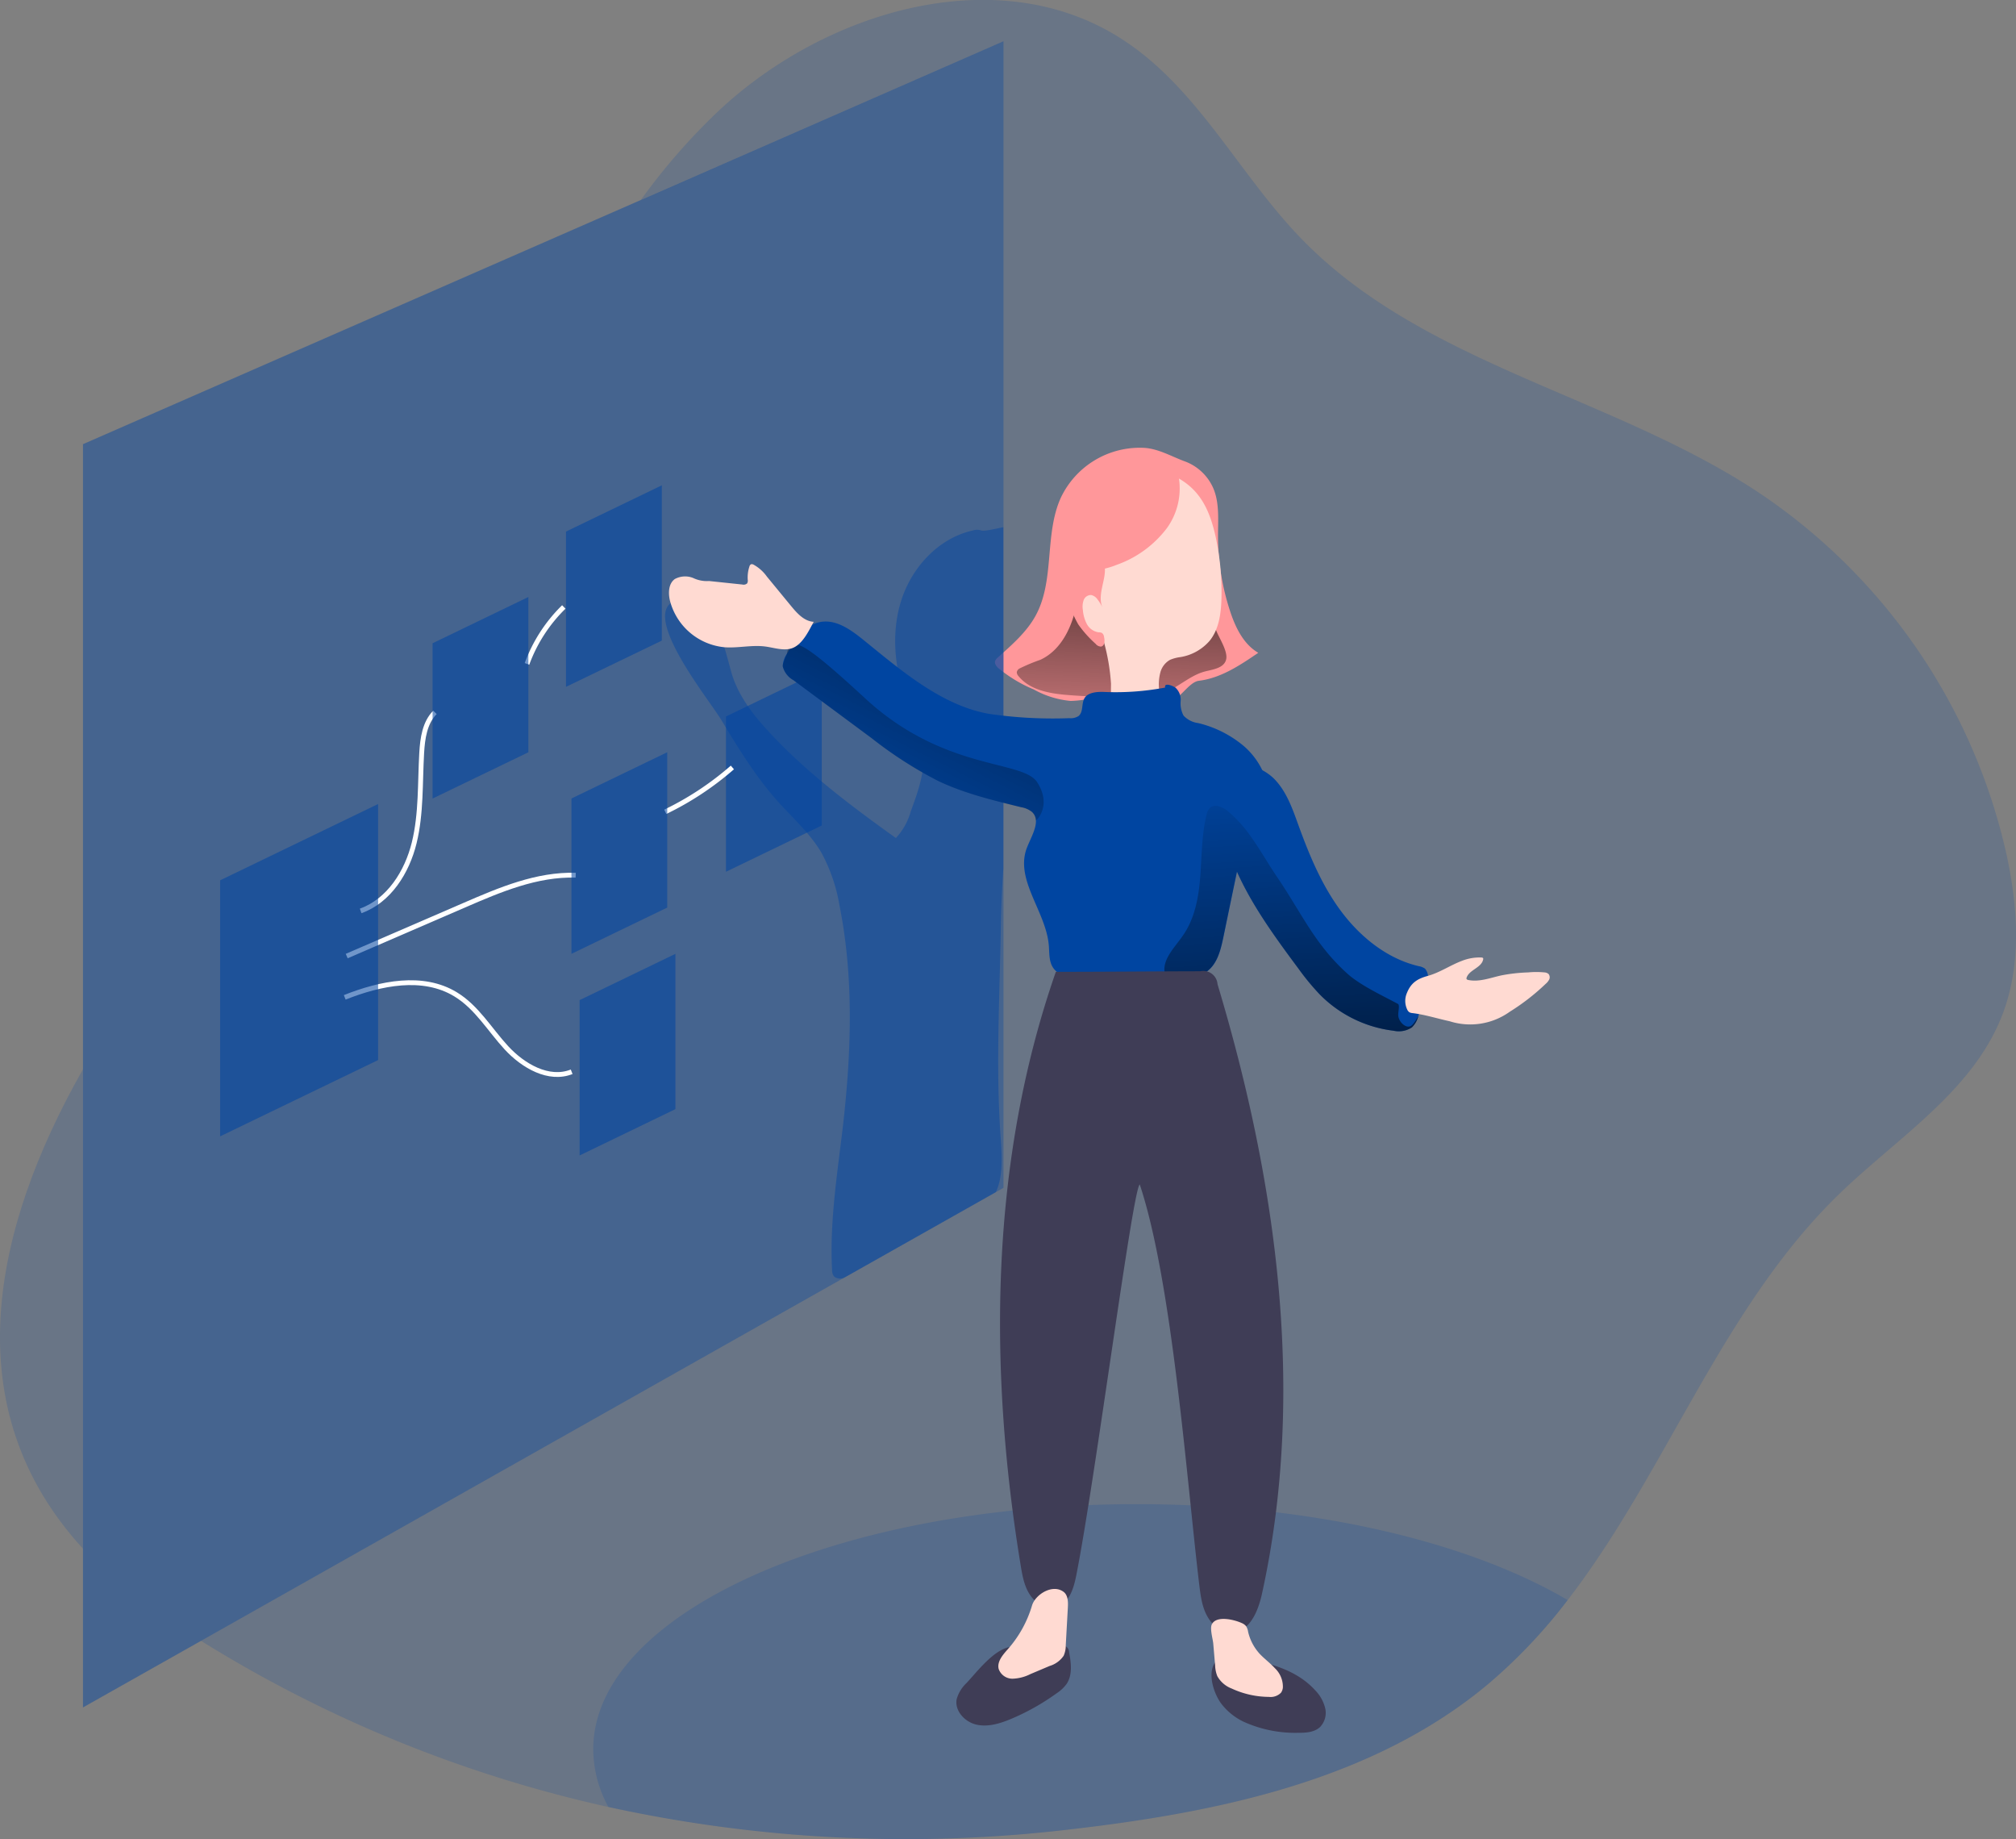 <svg id="Layer_1" data-name="Layer 1" xmlns="http://www.w3.org/2000/svg" xmlns:xlink="http://www.w3.org/1999/xlink" viewBox="0 0 380.06 346.61"><rect x="0" y="0" width="380.06" height="346.61" fill="#808080" stroke="none"/><defs><linearGradient id="linear-gradient" x1="218.95" y1="101.08" x2="217.41" y2="152.43" gradientUnits="userSpaceOnUse"><stop offset="0.01"/><stop offset="0.13" stop-opacity="0.69"/><stop offset="1" stop-opacity="0"/></linearGradient><linearGradient id="linear-gradient-2" x1="210.7" y1="76.75" x2="169.89" y2="158.13" gradientUnits="userSpaceOnUse"><stop offset="0.01"/><stop offset="1" stop-opacity="0"/></linearGradient><linearGradient id="linear-gradient-3" x1="253.47" y1="242.77" x2="247.56" y2="146.24" xlink:href="#linear-gradient-2"/></defs><title>Product Manager</title><path d="M22.35,203.35v90.34C-1.95,267.19,5.25,233.5,22.35,203.35Z" transform="translate(-6.71 -1.8)" fill="#0045a1" opacity="0.18" style="isolation:isolate"/><path d="M384.08,193.36c-5.63,14.26-19.75,22.9-30.74,33.58-22,21.36-32.54,52.41-51.09,76.44a100.73,100.73,0,0,1-14.85,15.71c-21.56,18.14-50.66,24.24-78.67,27.48a262.74,262.74,0,0,1-87.32-4.19A245.6,245.6,0,0,1,44.6,311.06l121.34-68.48,28.51-16.09,1.45-.82V9.56L127.53,39.48a119,119,0,0,1,14.57-16.7C162.48,3.61,195.37-6,218.69,9.49c14,9.24,21.69,25.28,33.35,37.3,23,23.74,58.74,29.61,86.3,47.9A111.22,111.22,0,0,1,385,162.94C387.16,173,387.87,183.79,384.08,193.36Z" transform="translate(-6.71 -1.8)" fill="#0045a1" opacity="0.18" style="isolation:isolate"/><path d="M302.25,303.38a100.73,100.73,0,0,1-14.85,15.71c-21.56,18.14-50.66,24.24-78.67,27.48a262.74,262.74,0,0,1-87.32-4.19,22.73,22.73,0,0,1-2.86-10.87c0-25.52,45.86-46.21,102.43-46.21C254.09,285.3,283.53,292.38,302.25,303.38Z" transform="translate(-6.71 -1.8)" fill="#0045a1" opacity="0.18" style="isolation:isolate"/><path d="M222.54,86.22a16.47,16.47,0,0,0-15.86,9.43c-3.11,6.93-1.09,15.47-4.71,22.15-1.71,3.15-4.5,5.54-7.16,7.94a1.46,1.46,0,0,0-.5.68c-.14.5.26,1,.64,1.33a26.28,26.28,0,0,0,6.65,4,17.51,17.51,0,0,0,6.94,2.16,18,18,0,0,0,4.37-.63c2.42-.57,3.86,2.33,6.28,1.72a50.59,50.59,0,0,1,7.87-1c2-.13,3.7-3.65,5.68-3.89,4.13-.5,7.74-2.92,11.18-5.27-2.82-1.65-4.34-4.84-5.36-8a45.55,45.55,0,0,1-2.23-14c0-3,.3-6.23-.88-9a9.41,9.41,0,0,0-5.51-5.13C227.51,87.8,225.16,86.42,222.54,86.22Z" transform="translate(-6.71 -1.8)" fill="#ff979a"/><path d="M232.75,107.15a50.4,50.4,0,0,0-.39-6.39,7.86,7.86,0,0,0-3.19-5.35c-2.45-1.55-5.64-.92-8.4,0a16.58,16.58,0,0,0-3.93,1.72c-3.11,2-4.77,5.7-5.59,9.33s-1,7.38-2,11-3,7.13-6.41,8.7a35.07,35.07,0,0,0-3.85,1.6,1,1,0,0,0-.59.73,1.06,1.06,0,0,0,.3.72c2.08,2.6,5.72,3.28,9,3.56,3.48.3,7,.38,10.47.45,2.77.06,5.64.11,8.21-.94s4.61-3.07,7.24-3.85c1.4-.42,3.81-.57,4.24-2.32.38-1.52-1.32-4.06-1.85-5.42A45.14,45.14,0,0,1,232.75,107.15Z" transform="translate(-6.71 -1.8)" fill="url(#linear-gradient)"/><path d="M236.88,322.82a11.61,11.61,0,0,0,4.23,3.47,23.58,23.58,0,0,0,10.34,2.11c1.45,0,3-.08,4.09-1.06a3.85,3.85,0,0,0,1-3.56,7.27,7.27,0,0,0-1.84-3.34c-3.59-4-9.1-5.39-14.22-6.14-2.1-.31-4.18-.77-5.09,1.57C234.58,318,235.64,321.08,236.88,322.82Z" transform="translate(-6.71 -1.8)" fill="#3f3d56"/><path d="M188.94,319a6.62,6.62,0,0,0-1.88,3.08c-.4,2.2,1.56,4.29,3.74,4.78s4.45-.21,6.52-1.08a43.56,43.56,0,0,0,8.55-4.8,7.51,7.51,0,0,0,1.89-1.75c1.16-1.69.89-3.94.51-5.95a1.44,1.44,0,0,0-1.93-1.35c-2,.11-4.08.28-6.12.29a12.84,12.84,0,0,0-3.45.07C193.8,313.08,191,316.78,188.94,319Z" transform="translate(-6.71 -1.8)" fill="#3f3d56"/><polygon points="189.19 7.76 189.19 223.88 187.74 224.7 159.23 240.78 37.89 309.27 15.64 321.82 15.64 83.72 120.82 37.69 189.19 7.76" fill="#0045a1" opacity="0.46" style="isolation:isolate"/><polygon points="124.77 120.74 106.7 129.46 106.7 100.19 124.77 91.47 124.77 120.74" fill="#0045a1" opacity="0.56" style="isolation:isolate"/><polygon points="154.92 155.59 136.86 164.31 136.86 135.04 154.92 126.32 154.92 155.59" fill="#0045a1" opacity="0.56" style="isolation:isolate"/><path d="M195.39,176.36c-.21,13.44-1,26.91,0,40.31.23,3.29.4,7-.94,9.82l-28.51,16.09a1.89,1.89,0,0,1-2-.19,2,2,0,0,1-.37-1.3c-.47-9.07,1-18.11,2.06-27.13,1.57-13.77,2.07-27.81-.64-41.4a32,32,0,0,0-3.4-10c-2.16-3.7-5.45-6.58-8.31-9.78-4.15-4.66-7.41-10-10.65-15.38-2.26-3.73-14.27-18.56-9.38-22,7.63-5.43,10.38,10.42,11.61,14,1.39,4.06,4.14,7.49,7.07,10.62,7,7.51,15.3,13.73,23.67,19.73a12,12,0,0,0,2.8-5c1.48-4,3-8.26,2.23-12.48a33.31,33.31,0,0,0-2.43-6.69c-2.6-6.29-3.66-13.41-1.77-20s7.05-12.32,13.69-13.8a2.54,2.54,0,0,1,1.59,0c.39.19,2.23-.21,4.15-.62v64.39C195.62,169.24,195.44,172.84,195.39,176.36Z" transform="translate(-6.71 -1.8)" fill="#0045a1" opacity="0.46" style="isolation:isolate"/><path d="M210.07,113.89c-.14.94-1.36,2.41-.9,3.25,1,1.73,2.25,2.7,3.21,4.43.72,1.28,2-.19,2.44,1.22a39,39,0,0,1,1.34,7.87c0,1.39-.15,2.9.65,4a3.66,3.66,0,0,0,2.48,1.41,7.28,7.28,0,0,0,2.89-.29,4,4,0,0,0,2.77-1.9,5.11,5.11,0,0,0,.25-2.37,8.88,8.88,0,0,1,.27-3,3.84,3.84,0,0,1,1.83-2.35,7.55,7.55,0,0,1,2-.52,9.26,9.26,0,0,0,5.45-3.06c1.77-2.18,2.15-5.15,2.23-7.95a49.23,49.23,0,0,0-1.11-11.73c-1-4.46-2.58-8.21-6.45-10.63-4.35-2.73-10.39-1.72-14.33,1.58s-6,8.46-6.44,13.58C208.42,109.88,208.28,112.18,210.07,113.89Z" transform="translate(-6.71 -1.8)" fill="#ffdad2"/><path d="M214.61,116.43a8.41,8.41,0,0,0-1-1.66,2,2,0,0,0-1.17-.82,1.47,1.47,0,0,0-1.45,1,3.72,3.72,0,0,0-.13,1.85,6.65,6.65,0,0,0,.77,2.66,3,3,0,0,0,2.2,1.52,1.34,1.34,0,0,1,.6.11,1,1,0,0,1,.41.74c.18.71.15,1.74-.58,1.84a1.31,1.31,0,0,1-1-.52,21.46,21.46,0,0,1-3.27-3.66,22.12,22.12,0,0,1-2.5-6.69c-.29-1.13-.54-2.44.18-3.36a3.46,3.46,0,0,1,1.26-.9c1.55-.74,5.66-2.59,6.05.14C215.28,111.08,213.45,114,214.61,116.43Z" transform="translate(-6.71 -1.8)" fill="#ff979a"/><path d="M226.75,101.27a20.39,20.39,0,0,1-9.55,7,14.49,14.49,0,0,1-4,1,10.75,10.75,0,0,0-2.72.29,6.93,6.93,0,0,0-2.69,2.1c-.91-2.28-1.83-4.64-1.73-7.09a15.62,15.62,0,0,1,1.19-4.77c1.23-3.24,2.83-6.52,5.63-8.57a13.61,13.61,0,0,1,7.52-2.36,28.33,28.33,0,0,1,5.81.49c2.06.37,2.44.64,2.78,2.76A12.8,12.8,0,0,1,226.75,101.27Z" transform="translate(-6.71 -1.8)" fill="#ff979a"/><path d="M242.54,159.46a15.44,15.44,0,0,0-2.31,5.12c-.1.5-.21,1-.31,1.49q-1.3,6.23-2.58,12.44c-.5,2.36-1.12,4.92-3.05,6.36a9.17,9.17,0,0,1-3.62,1.39c-1.17.24-2.36.45-3.55.62a52.15,52.15,0,0,1-18-.64c-1.44-.31-3-.77-3.85-2s-.71-2.84-.84-4.31c-.55-6.34-6.38-12.28-4.16-18.25.64-1.69,1.84-3.68,1.73-5.28a2.24,2.24,0,0,0-.77-1.6,4.41,4.41,0,0,0-2-.86c-5.35-1.32-10.77-2.61-15.74-5a77,77,0,0,1-12.43-8L156.29,130a4.12,4.12,0,0,1-2-2.55,1.37,1.37,0,0,1,0-.35,4.31,4.31,0,0,1,.73-2l.06-.12c.31-.54.63-1.09,1-1.62,1.28-2,2.86-3.8,5.11-4.29,3.29-.71,6.31,1.72,8.92,3.85,6.88,5.59,14.33,11.87,23,13.42a82.85,82.85,0,0,0,15.19.82,2.73,2.73,0,0,0,1.74-.4c.95-.78.51-2.35,1.14-3.4s2.35-1.21,3.73-1.14a50.06,50.06,0,0,0,11.46-.83c-.23-.91,1.14-.49,1.92,0a3.09,3.09,0,0,1,1,2.55,4.92,4.92,0,0,0,.54,2.73,4.56,4.56,0,0,0,2.79,1.42,21,21,0,0,1,8.58,4.33,14.21,14.21,0,0,1,3.4,4.38,12,12,0,0,1,1.18,3.9C246.18,154.21,244.27,156.72,242.54,159.46Z" transform="translate(-6.71 -1.8)" fill="#0045a1"/><path d="M202.24,156.24l-.25.18a2.24,2.24,0,0,0-.77-1.6,4.41,4.41,0,0,0-2-.86c-5.35-1.32-10.77-2.61-15.74-5a77,77,0,0,1-12.43-8L156.29,130a4.12,4.12,0,0,1-2-2.55,1.37,1.37,0,0,1,0-.35,13.42,13.42,0,0,1,.73-2l.06-.12a1.89,1.89,0,0,1,1-1.62c1.43-.76,5.2,2.21,13.81,10.14,14.89,13.69,29.61,11.47,32.35,15.74S202.24,156.24,202.24,156.24Z" transform="translate(-6.71 -1.8)" fill="url(#linear-gradient-2)"/><path d="M275.81,186.84a46.12,46.12,0,0,1-1.63,6.21c0,.08-.05.17-.08.26a4.54,4.54,0,0,1-1.21,2.13,4.48,4.48,0,0,1-3.46.63,23.45,23.45,0,0,1-13.93-6.85,46.35,46.35,0,0,1-4-4.85c-4.29-5.77-8.69-11.78-11.61-18.3a38.16,38.16,0,0,1-3.24-11.19c0-.33-.07-.69-.1-1.08-.17-2.5,0-6,2.13-7.32,1.67-1.07,4-.57,5.91.44a9.29,9.29,0,0,1,2.37,1.72c2.28,2.34,3.4,5.55,4.51,8.63,2.08,5.73,4.44,11.43,8.08,16.3s8.69,8.94,14.61,10.33a2.93,2.93,0,0,1,1.2.47A2.6,2.6,0,0,1,275.81,186.84Z" transform="translate(-6.71 -1.8)" fill="#0045a1"/><path d="M270.31,193.13c0,1.14,1.36,2.58,2.37,2.05.58-.3,1.43-1.91,1.42-1.87a4.54,4.54,0,0,1-1.21,2.13,4.48,4.48,0,0,1-3.46.63,23.45,23.45,0,0,1-13.93-6.85,46.35,46.35,0,0,1-4-4.85c-4.29-5.77-8.69-11.78-11.61-18.3q-1.3,6.23-2.58,12.44c-.5,2.36-1.12,4.92-3.05,6.36a9.17,9.17,0,0,1-3.62,1.39c-1.17.24-2.36.45-3.55.62a3.67,3.67,0,0,1-.74-1.41c-.72-2.68,1.74-5,3.33-7.29,2.26-3.2,3-7.21,3.3-11.12s.26-7.85,1.18-11.65a2.78,2.78,0,0,1,.61-1.31,1.7,1.7,0,0,1,1.78-.3,4.86,4.86,0,0,1,1.6.86,24.56,24.56,0,0,1,4.36,4.8c1.77,2.47,3.29,5.19,5,7.7,4.65,6.85,7.08,12.65,13.24,18.18,2.45,2.2,6.65,4.14,9.49,5.67C270.64,191.21,270.28,192.44,270.31,193.13Z" transform="translate(-6.71 -1.8)" fill="url(#linear-gradient-3)"/><path d="M160.11,119c-1.77-.1-3.1-1.57-4.23-2.94l-4.59-5.58a7.58,7.58,0,0,0-2.53-2.26.63.63,0,0,0-.46-.07.66.66,0,0,0-.31.43,6.6,6.6,0,0,0-.32,2.45,1.07,1.07,0,0,1-.11.73,1,1,0,0,1-.91.21l-6.26-.66a6,6,0,0,1-3-.57,4.07,4.07,0,0,0-3.47.2c-1.2.88-1.26,2.66-.9,4.11a11.78,11.78,0,0,0,10.24,8.74c2.56.2,5.13-.46,7.68-.14,1.64.21,3.3.82,4.9.39C157.9,123.45,159.12,120.83,160.11,119Z" transform="translate(-6.71 -1.8)" fill="#ffdad2"/><path d="M209.62,298.68c-.51,2.58-1.4,5.64-4.19,6.09a4.25,4.25,0,0,1-3.48-1.14c-1.94-1.75-2.41-4.29-2.81-6.73-6.13-37.27-5.82-76.27,6.62-111.93,9,0,18.27-.09,27.22-.11a2.69,2.69,0,0,1,3.26,2.44c11.18,37.17,16.73,77,8.38,114.89-.72,3.28-2.3,7.23-5.78,7.27a4.84,4.84,0,0,1-3.55-1.65c-1.8-2-2.16-4.59-2.47-7.12-2.34-19.36-5.07-57.14-11.24-75.64C220.25,225.81,213.2,280.61,209.62,298.68Z" transform="translate(-6.71 -1.8)" fill="#3f3d56"/><path d="M166.16,265.62" transform="translate(-6.71 -1.8)" fill="none" stroke="#000" stroke-miterlimit="10" stroke-width="1.44"/><path d="M286,182.27a.44.44,0,0,1,.3.11.39.39,0,0,1,0,.32c-.35,1.53-2.64,1.9-3.11,3.39a.31.31,0,0,0,0,.23.41.41,0,0,0,.29.18c2.1.45,4.23-.42,6.33-.87a31.34,31.34,0,0,1,5-.55,15.74,15.74,0,0,1,3.07,0,1.31,1.31,0,0,1,.76.29,1,1,0,0,1,.15,1,2.66,2.66,0,0,1-.69.87,41.36,41.36,0,0,1-6.76,5.25,12.8,12.8,0,0,1-11.32,1.8c-2.35-.51-4.66-1.25-7-1.54a1.51,1.51,0,0,1-.59-.15,1.14,1.14,0,0,1-.42-.5,3.75,3.75,0,0,1-.1-3.06c.78-2,2-2.77,4-3.31,2.25-.63,4.21-2,6.38-2.82A9.07,9.07,0,0,1,286,182.27Z" transform="translate(-6.71 -1.8)" fill="#ffdad2"/><path d="M235.79,315.72a6,6,0,0,0,.41,2,5.24,5.24,0,0,0,2.72,2.34,16.89,16.89,0,0,0,7,1.57,2.75,2.75,0,0,0,2.28-.78,2,2,0,0,0,.36-1,4.8,4.8,0,0,0-1.49-3.61c-.91-1-2-1.78-2.92-2.77a9.27,9.27,0,0,1-2.14-4.09,2.79,2.79,0,0,0-.37-1.06,2.15,2.15,0,0,0-.84-.61c-1.37-.63-4.78-1.48-5.63.24-.4.8.17,2.7.26,3.58Z" transform="translate(-6.71 -1.8)" fill="#ffdad2"/><path d="M196.52,312.85c-.88,1-1.86,2.22-1.54,3.51a2.74,2.74,0,0,0,2.66,1.84,8,8,0,0,0,3.33-.87l3.62-1.53a4.89,4.89,0,0,0,2.64-1.92,4.77,4.77,0,0,0,.4-2l.4-7.21c.05-1,0-2.17-.75-2.79-2.07-1.64-5.35.41-6,2.49A21.75,21.75,0,0,1,196.52,312.85Z" transform="translate(-6.71 -1.8)" fill="#ffdad2"/><path d="M74.7,173.49c5.35-1.91,8.75-7.33,10.1-12.85s1.08-11.27,1.41-16.94c.16-2.74.57-5.69,2.5-7.63" transform="translate(-6.71 -1.8)" fill="none" stroke="#fff" stroke-miterlimit="10" stroke-width="0.91"/><path d="M72.07,182l22.17-9.59c6.71-2.91,13.69-5.87,21-5.65" transform="translate(-6.71 -1.8)" fill="none" stroke="#fff" stroke-miterlimit="10" stroke-width="0.91"/><path d="M71.7,189.78c6.71-2.67,14.71-4.33,20.89-.57,4,2.42,6.42,6.64,9.58,10.07s8,6.24,12.31,4.53" transform="translate(-6.71 -1.8)" fill="none" stroke="#fff" stroke-miterlimit="10" stroke-width="0.91"/><path d="M106.06,126.93A28.86,28.86,0,0,1,113,116.2" transform="translate(-6.71 -1.8)" fill="none" stroke="#fff" stroke-miterlimit="10" stroke-width="0.91"/><path d="M132.13,154.81a56.64,56.64,0,0,0,12.65-8.36" transform="translate(-6.71 -1.8)" fill="none" stroke="#fff" stroke-miterlimit="10" stroke-width="0.91"/><polygon points="127.33 209.05 109.27 217.78 109.27 188.5 127.33 179.78 127.33 209.05" fill="#0045a1" opacity="0.56" style="isolation:isolate"/><polygon points="125.79 171.06 107.73 179.78 107.73 150.5 125.79 141.78 125.79 171.06" fill="#0045a1" opacity="0.56" style="isolation:isolate"/><polygon points="71.28 199.8 41.5 214.18 41.5 165.92 71.28 151.54 71.28 199.8" fill="#0045a1" opacity="0.56" style="isolation:isolate"/><polygon points="99.61 141.79 81.55 150.51 81.55 121.24 99.61 112.52 99.61 141.79" fill="#0045a1" opacity="0.56" style="isolation:isolate"/></svg>